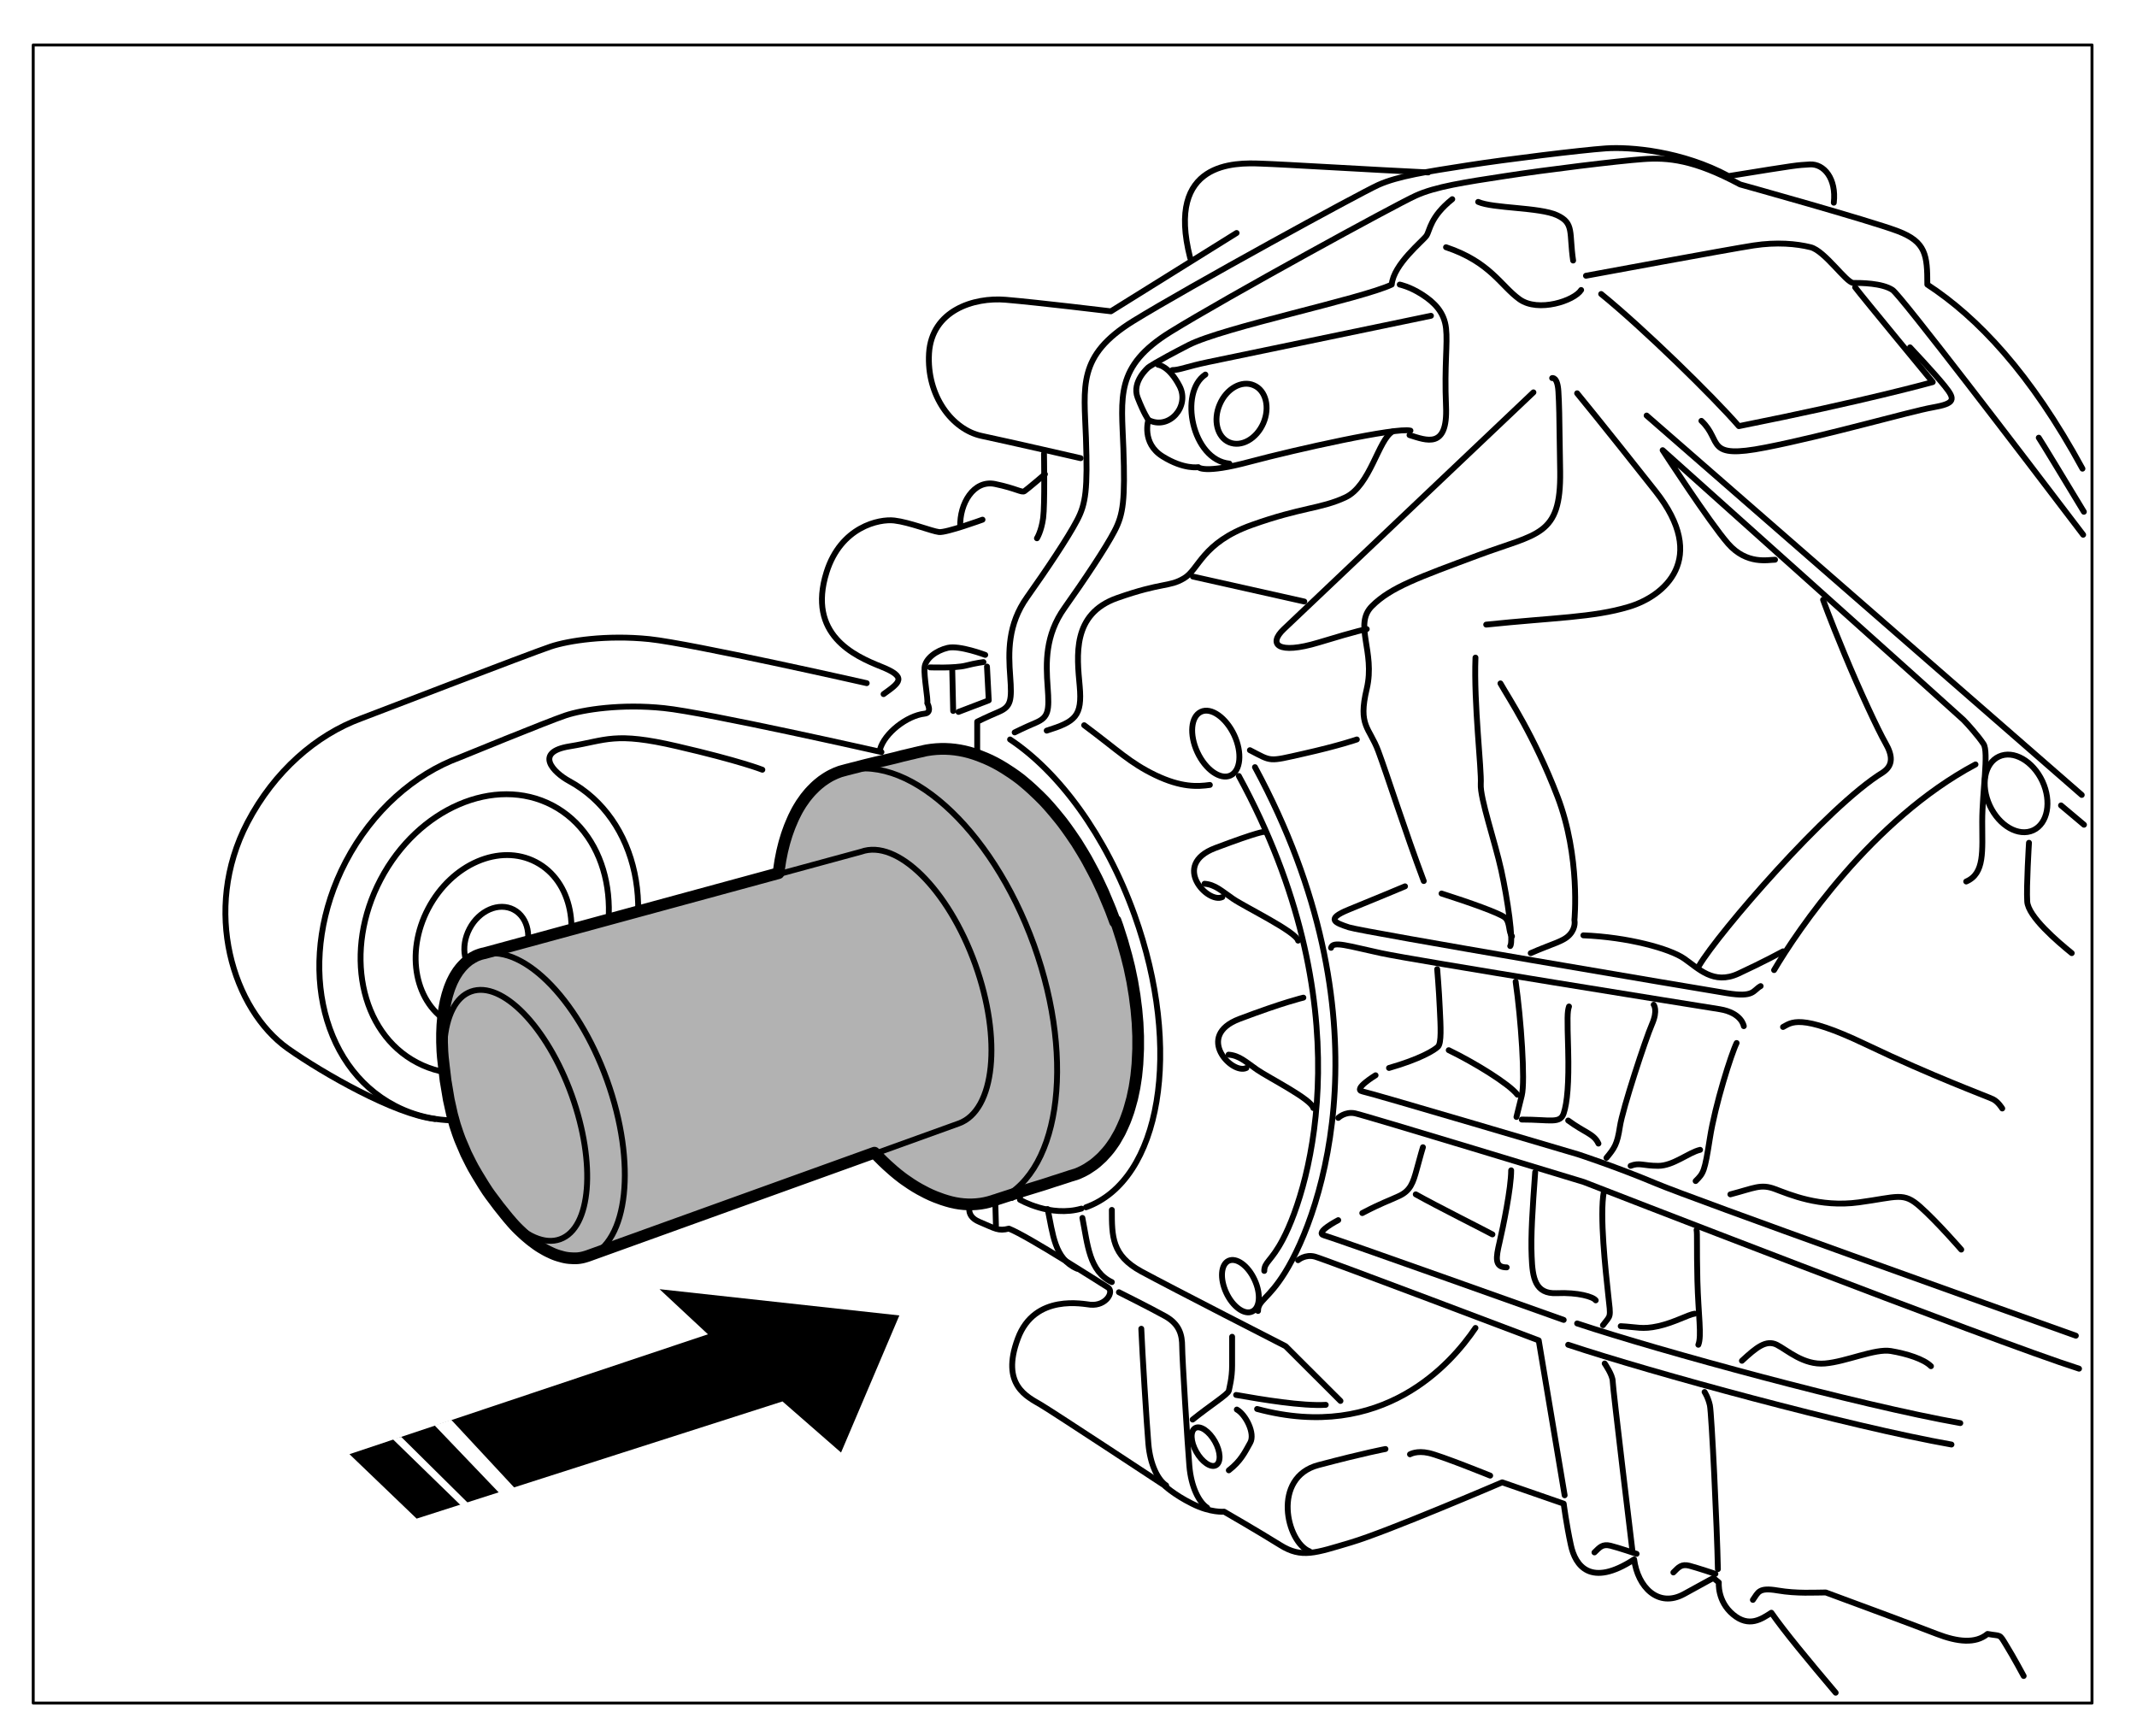<?xml version="1.0" encoding="UTF-8"?>

<!DOCTYPE svg PUBLIC "-//W3C//DTD SVG 1.1//EN"
  "http://www.w3.org/Graphics/SVG/1.1/DTD/svg11.dtd">

<!-- Generator: Creation Date:2020-00-30 by DrawSVG v11.0.1 build 12123
  TechSVG Profile Copyright(c) 2012-2019 Larson Software Technology, Inc.
--> 
<svg xmlns="http://www.w3.org/2000/svg"
 
 xmlns:xlink="http://www.w3.org/1999/xlink"
 xmlns:ev="http://www.w3.org/2001/xml-events"
 version="1.1"
 width="181.42pt" height="147.40pt"
 viewBox="0.00 0.00 181.42 147.40"
 stroke-linejoin="round" stroke-linecap="round" fill="none" fill-rule="evenodd"
 preserveAspectRatio="xMidYMid meet"
 zoomAndPan="magnify">

<rect x="0.00" y="0.00" width="181.42" height="147.40" fill="#808080" stroke="none"/>

<desc>
"ProfileId:ATA GRAPHICS.GREXCHANGE","ProfileEd:2.6","Source:Created by IsoDraw 5,CGM Filter 5.04","Date:20031113","ColourClass:"
</desc>

<rect fill="#FFFFFF" stroke="none" x="0" y="0" width="181.42pt" height="147.40pt" />

<defs>
</defs>

<!--start metafileId:pictureId-39220012.cgm:Picture 1-->
<path  stroke="#000000" stroke-linecap="butt" stroke-width="0.249" d="M177.6 144.59C177.6 144.59 2.82 144.59 2.82 144.59C2.82 144.59 2.82 3.82 2.82 3.82C2.82 3.82 177.6 3.82 177.6 3.82C177.6 3.82 177.6 144.59 177.6 144.59"/>
<g id="grobject.IsoG1" apsname="">
<g id="grobject.IsoG2" apsname="">
<g id="grobject.AUTOID_5343" apsname="">
<g id="grobject.AUTOID_5341" apsname="">
<path  fill="#000000" d="M76.35 111.68C76.35 111.68 56.76 109.47 56.76 109.47C56.76 109.47 60.1 113.28 60.1 113.28C60.1 113.28 29.67 123.46 29.67 123.46C29.67 123.46 35.37 128.93 35.37 128.93C35.37 128.93 66.43 118.98 66.43 118.98C66.43 118.98 71.55 122.76 71.55 122.76C71.55 122.76 76.35 111.68 76.35 111.68Z
"/>
</g>
<g id="grobject.AUTOID_5342" apsname="">
<path  stroke="#FFFFFF" stroke-width="1.989" d="M76.35 111.68C76.35 111.68 56.76 109.47 56.76 109.47C56.76 109.47 60.1 113.28 60.1 113.28C60.1 113.28 29.67 123.46 29.67 123.46C29.67 123.46 35.37 128.93 35.37 128.93C35.37 128.93 66.43 118.98 66.43 118.98C66.43 118.98 71.55 122.76 71.55 122.76C71.55 122.76 76.35 111.68 76.35 111.68"/>
</g>
</g>
<g id="grobject.AUTOID_5345" apsname="">
<path  fill="#000000" d="M76.35 111.68C76.35 111.68 55.99 109.45 55.99 109.45C55.99 109.45 60.1 113.28 60.1 113.28C60.1 113.28 29.67 123.46 29.67 123.46C29.67 123.46 35.37 128.93 35.37 128.93C35.37 128.93 66.43 118.98 66.43 118.98C66.43 118.98 71.4 123.32 71.4 123.32C71.4 123.32 76.35 111.68 76.35 111.68Z
"/>
</g>
</g>
<g id="grobject.AUTOID_5347" apsname="">
<path  fill="#FFFFFF" d="M38.31 120.54C38.31 120.54 36.89 121.01 36.89 121.01C36.89 121.01 42.4 126.77 42.4 126.77C42.4 126.77 43.7 126.34 43.7 126.34C43.7 126.34 38.31 120.54 38.31 120.54Z
"/>
</g>
<g id="grobject.AUTOID_5349" apsname="">
<path  fill="#FFFFFF" d="M34.06 121.99C34.06 121.99 33.33 122.17 33.33 122.17C33.33 122.17 39.3 127.98 39.3 127.98C39.3 127.98 39.95 127.82 39.95 127.82C39.95 127.82 34.06 121.99 34.06 121.99Z
"/>
</g>
</g>
<path  stroke="#000000" stroke-width="0.497" d="M74.86 96.15C74.86 96.15 82.2 99.51 82.2 99.51C82.2 99.51 82.88 100.72 82.88 100.72C82.88 100.72 85.91 101.7 85.91 101.7C85.91 101.7 85.91 100.04 85.91 100.04"/>
<path  stroke="#000000" stroke-width="0.497" d="M49.99 83.93C53.16 77.89 51.77 70.93 46.89 68.37C42.01 65.82 35.48 68.63 32.31 74.67C29.14 80.7 30.53 87.67 35.42 90.22C40.3 92.78 46.82 89.96 49.99 83.93"/>
<g id="grobject.AUTOID_5354" apsname="">
<path  stroke="#000000" stroke-width="0.497" d="M92.19 102.5C98.57 100.21 100.42 89.1 96.31 77.67C93.88 70.91 89.91 65.55 85.75 62.78"/>
</g>
<path  stroke="#000000" stroke-width="0.497" d="M47.45 82.95C49.44 79.16 48.56 74.79 45.5 73.19C42.44 71.58 38.34 73.35 36.35 77.14C34.36 80.93 35.24 85.3 38.3 86.9C41.36 88.51 45.46 86.74 47.45 82.95"/>
<path  stroke="#000000" stroke-width="0.497" d="M44.41 81.24C45.22 79.68 44.86 77.89 43.61 77.23C42.35 76.57 40.67 77.3 39.86 78.85C39.04 80.41 39.4 82.2 40.65 82.86C41.91 83.52 43.59 82.79 44.41 81.24"/>
<path  stroke="#000000" stroke-width="0.497" d="M47.98 90.22C49.64 88.83 51.11 87.05 52.21 84.92C55.97 77.72 54.17 69.49 48.32 66.31C47.01 65.6 45.27 63.85 48.38 63.36C51.5 62.86 52.13 62.11 57.49 63.36C62.85 64.6 64.72 65.35 64.72 65.35"/>
<path  stroke="#000000" stroke-width="0.497" d="M74.83 63.85C74.83 63.85 59.99 60.49 56.37 60.12C52.75 59.74 49.51 60.24 48.01 60.74C46.51 61.24 39.02 64.31 39.02 64.31C35.19 65.72 31.62 68.82 29.35 73.16C25.15 81.21 27.02 90.49 33.54 93.88C35.73 95.02 38.16 95.35 40.59 94.98C40.59 94.98 43.13 94.48 43.13 94.48C43.13 94.48 50.63 91.51 52.13 91.01C53.62 90.51 56.87 90.02 60.48 90.39C64.1 90.76 73.83 94 73.83 94C73.83 94 73.71 96.62 76.08 98.11C78.45 99.61 82.44 102.1 82.44 102.1C82.44 102.1 81.79 103.18 83.15 103.74C84.51 104.31 84.74 104.54 85.65 104.31C87.35 104.99 93.48 108.96 94.05 109.3C94.61 109.64 93.93 110.89 92.57 110.77C92.05 110.73 87.84 109.78 86.41 113.64C84.93 117.61 87.23 118.59 88.37 119.27C89.51 119.95 98.81 126.08 98.81 126.08C98.81 126.08 99.61 126.87 101.2 127.66C102.78 128.46 103.92 128.34 103.92 128.34C103.92 128.34 106.87 130.04 108.69 131.18C110.5 132.31 111.64 131.86 114.7 130.95C117.77 130.04 127.53 125.85 127.53 125.85C127.53 125.85 132.75 127.66 132.75 127.66C132.75 127.66 132.98 129.44 133.36 131.18C133.73 132.92 135.02 134.81 138.73 132.39C139.03 134.73 140.77 136.54 142.97 135.33C145.16 134.12 145.46 133.97 145.46 133.97C145.46 133.97 145.92 134.35 145.92 134.35C145.92 134.35 145.77 135.94 147.13 137.07C148.49 138.21 149.55 137.45 150.38 136.92C151.46 138.48 153.53 140.98 155.84 143.71"/>
<path  stroke="#000000" stroke-width="0.497" d="M36.91 95C33.54 94.62 27.43 91.13 24.44 89.02C19.8 85.73 17.11 77.3 21.01 69.83C23.28 65.49 26.84 62.39 30.67 60.99C30.67 60.99 45.27 55.38 46.76 54.89C48.26 54.39 51.5 53.89 55.12 54.26C58.74 54.64 73.58 58 73.58 58"/>
<path  stroke="#000000" stroke-width="0.497" d="M126.51 125.28C126.51 125.28 122.31 123.58 121.29 123.36C120.27 123.13 119.7 123.47 119.7 123.47"/>
<path  stroke="#000000" stroke-width="0.497" d="M94.99 109.71C94.99 109.71 97.71 111.07 98.93 111.75C100.14 112.43 100.36 113.34 100.36 114.33C100.36 115.31 100.82 122.64 100.97 124.45C101.12 126.27 101.8 127.55 102.48 128"/>
<path  stroke="#000000" stroke-width="0.497" d="M96.89 112.81C96.96 114.62 97.35 120.9 97.49 122.56C97.64 124.38 98.32 125.66 99 126.11"/>
<path  stroke="#000000" stroke-width="0.497" d="M132.83 126.95C132.83 126.95 130.63 113.8 130.63 113.8C130.63 113.8 112.47 106.92 111.64 106.69C110.81 106.46 110.2 106.99 110.2 106.99"/>
<path  stroke="#000000" stroke-width="0.497" d="M133.13 114.17C140.17 116.52 157.12 121.13 165.67 122.64"/>
<path  stroke="#000000" stroke-width="0.497" d="M132.75 112.06C132.75 112.06 113.23 105.1 112.4 104.88C111.56 104.65 113.61 103.59 113.61 103.59"/>
<g id="grobject.AUTOID_5366" apsname="">
<path  stroke="#000000" stroke-width="0.497" d="M116.78 91.29C116.78 91.29 114.81 92.49 115.66 92.66C116.51 92.83 133.96 98 133.96 98C133.96 98 137.22 99.06 140.62 100.49C143.68 101.78 169.93 111.16 176.23 113.4"/>
</g>
<path  stroke="#000000" stroke-width="0.497" d="M133.89 112.36C140.92 114.7 157.87 119.31 166.42 120.82"/>
<path  stroke="#000000" stroke-width="0.497" d="M138.58 131.63C138.58 131.63 136.91 117.8 136.91 117.27C136.91 116.74 136.23 115.76 136.23 115.76"/>
<path  stroke="#000000" stroke-width="0.497" d="M145.84 133.22C145.77 129.67 145.31 119.99 145.16 119.31C145.01 118.63 144.71 118.18 144.71 118.18"/>
<path  stroke="#000000" stroke-width="0.497" d="M135.36 131.8C135.82 131.35 136.04 131.07 136.72 131.23C137.4 131.4 138.94 131.92 138.94 131.92"/>
<path  stroke="#000000" stroke-width="0.497" d="M142.06 133.5C142.51 133.05 142.74 132.76 143.42 132.93C144.1 133.11 145.63 133.62 145.63 133.62"/>
<path  stroke="#000000" stroke-width="0.497" d="M148.81 135.83C149.27 135.2 149.27 134.75 150.91 135.03C152.56 135.31 154.09 135.2 155 135.2C158.4 136.45 162.66 138.04 164.42 138.72C166.18 139.4 167.71 139.57 168.73 138.72C169.92 138.94 169.7 138.66 170.32 139.68C170.95 140.7 171.8 142.29 171.8 142.29"/>
<path  stroke="#000000" stroke-width="0.497" d="M91.89 103.4C92.34 105.67 92.46 107.94 94.39 108.85"/>
<path  stroke="#000000" stroke-width="0.497" d="M88.94 102.65C89.39 104.76 89.51 106.87 91.43 107.71"/>
<path  stroke="#000000" stroke-width="0.497" d="M94.39 102.72C94.39 104.99 94.39 106.58 96.88 107.94C99.38 109.3 109.14 114.29 109.14 114.29C109.14 114.29 113.8 118.94 113.8 118.94"/>
<path  stroke="#000000" stroke-width="0.497" d="M104.32 124.83C105.34 124.04 105.68 123.3 106.13 122.5C106.59 121.71 105.74 120.07 105 119.67"/>
<path  stroke="#000000" stroke-width="0.497" d="M101.25 120.52C102.73 119.33 104.26 118.37 104.32 118.08C104.37 117.8 104.6 117.01 104.6 115.93C104.6 114.85 104.6 113.49 104.6 113.49"/>
<path  stroke="#000000" stroke-width="0.497" d="M104.94 118.43C107.15 118.82 110.56 119.39 112.55 119.27"/>
<path  stroke="#000000" stroke-width="0.497" d="M125.26 112.74C123.22 115.76 117.39 122.49 106.72 119.62"/>
<path  stroke="#000000" stroke-width="0.497" d="M111.18 131.71C109.22 130.95 107.93 125.43 111.94 124.38C115.95 123.32 117.62 123.02 117.62 123.02"/>
<g id="grobject.AUTOID_5381" apsname="">
<path  stroke="#000000" stroke-width="0.497" d="M103.14 122.38C103.63 123.25 103.67 124.15 103.23 124.4C102.8 124.64 102.05 124.13 101.56 123.26C101.07 122.39 101.03 121.49 101.47 121.24C101.9 121 102.65 121.51 103.14 122.38"/>
</g>
<g id="grobject.AUTOID_5382" apsname="">
<path  stroke="#000000" stroke-width="0.497" d="M106.5 108.64C107.06 109.83 106.97 111.05 106.3 111.35C105.64 111.66 104.65 110.94 104.1 109.75C103.55 108.56 103.64 107.35 104.3 107.04C104.97 106.74 105.95 107.45 106.5 108.64"/>
</g>
<g id="grobject.AUTOID_5383" apsname="">
<path  stroke="#000000" stroke-width="0.497" d="M173.39 66.33C174.19 68.06 173.84 69.92 172.61 70.49C171.37 71.06 169.72 70.12 168.92 68.39C168.12 66.66 168.47 64.8 169.7 64.23C170.93 63.66 172.58 64.6 173.39 66.33"/>
</g>
<g id="grobject.AUTOID_5384" apsname="">
<path  stroke="#000000" stroke-width="0.497" d="M104.78 62.41C105.47 63.9 105.33 65.44 104.46 65.84C103.6 66.23 102.34 65.35 101.65 63.86C100.96 62.37 101.09 60.83 101.96 60.43C102.82 60.03 104.08 60.92 104.78 62.41"/>
</g>
<path  stroke="#000000" stroke-width="0.497" d="M107.25 35.93C106.67 37.26 105.38 37.99 104.35 37.55C103.33 37.11 102.97 35.67 103.55 34.33C104.12 32.99 105.42 32.26 106.44 32.71C107.47 33.14 107.83 34.59 107.25 35.93"/>
<path  stroke="#000000" stroke-width="0.497" d="M107.33 107.9C107.33 107.14 107.92 107.1 108.91 105.22C111.3 100.68 115.73 85.27 105.17 65.88"/>
<path  stroke="#000000" stroke-width="0.497" d="M106.8 111.3C106.8 110.39 107.66 110.33 109.08 108.05C112.27 102.93 118.01 86.37 106.54 65.13"/>
<path  stroke="#000000" stroke-width="0.497" d="M105.81 90.67C104.6 91.27 101.42 87.95 105.21 86.51C108.99 85.08 110.65 84.7 110.65 84.7"/>
<path  stroke="#000000" stroke-width="0.497" d="M104.3 89.54C105.21 89.61 105.74 90.14 106.72 90.82C107.7 91.5 111.34 93.32 111.49 94.07"/>
<path  stroke="#000000" stroke-width="0.497" d="M103.77 76.16C102.56 76.76 99.38 73.44 103.16 72C106.95 70.57 107.25 70.64 107.25 70.64"/>
<path  stroke="#000000" stroke-width="0.497" d="M102.26 75.03C103.16 75.1 103.69 75.63 104.68 76.31C105.66 76.99 110.05 79.11 110.2 79.86"/>
<path  stroke="#000000" stroke-width="0.497" d="M86.59 100.27C86.59 100.27 86.59 101.86 86.59 101.86C86.59 101.86 89.16 103.37 91.81 102.61"/>
<path  stroke="#000000" stroke-width="0.497" d="M84.55 104.05C84.55 103.74 84.47 101.33 84.47 101.33"/>
<path  stroke="#000000" stroke-width="0.497" d="M82.35 101.93C82.35 101.93 82.28 99.81 82.28 99.81"/>
<path  stroke="#000000" stroke-width="0.497" d="M82.96 63.92C82.96 63.92 82.96 61.27 82.96 61.27C82.96 61.27 83.72 60.89 84.78 60.44C85.84 59.99 85.91 59.46 85.76 57.42C85.61 55.38 85.53 53.03 87.2 50.69C88.86 48.35 90.68 45.63 91.43 44.19C92.19 42.76 92.34 41.55 92.19 37.16C92.04 32.78 91.43 30.21 96.2 27.26C100.97 24.32 115.35 16.46 117.01 15.7C118.68 14.95 121.17 14.57 124.58 14.04C127.98 13.51 134.19 12.75 136.31 12.6C138.43 12.45 142.82 12.83 146.75 14.95C152.88 13.96 152.42 14.04 153.64 13.96C154.85 13.89 155.91 15.17 155.68 17.21"/>
<path  stroke="#000000" stroke-width="0.497" d="M86.14 62.18C86.14 62.18 86.89 61.8 87.95 61.35C89.01 60.89 89.09 60.36 88.94 58.32C88.79 56.28 88.71 53.94 90.38 51.6C92.04 49.26 93.86 46.54 94.61 45.1C95.37 43.66 95.52 42.45 95.37 38.07C95.22 33.69 94.61 31.12 99.38 28.17C104.15 25.22 118.52 17.36 120.19 16.61C121.85 15.85 124.35 15.47 127.76 14.95C131.16 14.42 137.37 13.66 139.49 13.51C141.6 13.36 143.8 13.55 147.73 15.66C147.73 15.66 158.74 18.72 161.13 19.63C163.51 20.54 163.62 21.67 163.62 24.16C167.89 26.95 172.39 31.69 176.79 39.79"/>
<path  stroke="#000000" stroke-width="0.497" d="M121.25 14.64C116.56 14.42 109.14 13.96 107.02 13.89C104.9 13.81 98.93 13.66 101.04 21.9"/>
<path  stroke="#000000" stroke-width="0.497" d="M104.98 19.78C104.98 19.78 94.31 26.43 94.31 26.43C94.31 26.43 88.11 25.68 85.38 25.45C82.66 25.22 79.1 26.36 78.87 29.99C78.65 33.61 80.84 36.48 83.34 37.01C85.83 37.54 91.74 38.9 91.74 38.9"/>
<path  stroke="#000000" stroke-width="0.497" d="M88.63 38.52C88.63 38.52 88.71 42.83 88.56 43.97C88.41 45.1 88.03 45.7 88.03 45.7"/>
<path  stroke="#000000" stroke-width="0.497" d="M75.01 58.93C76.38 57.95 77.06 57.49 74.79 56.59C72.52 55.68 68.51 53.88 70.17 48.58C71.38 44.72 74.64 44.04 75.92 44.19C77.21 44.34 79.1 45.1 79.71 45.17C80.31 45.25 83.41 44.12 83.41 44.12"/>
<path  stroke="#000000" stroke-width="0.497" d="M81.52 44.72C81.45 42.76 82.66 40.72 84.47 41.09C86.29 41.47 86.74 41.85 86.97 41.7C87.2 41.55 88.71 40.26 88.71 40.26"/>
<path  stroke="#000000" stroke-width="0.497" d="M74.71 63.61C75.09 62.25 76.99 60.76 78.49 60.59C79.18 60.52 78.72 59.69 78.72 59.69C78.8 59.38 78.42 57.42 78.49 56.66C78.57 55.91 79.48 55.23 80.46 55C81.45 54.77 83.64 55.6 83.64 55.6"/>
<path  stroke="#000000" stroke-width="0.497" d="M81.37 60.44C81.6 60.36 83.94 59.46 83.94 59.46C83.94 59.46 83.79 56.59 83.79 56.59"/>
<path  stroke="#000000" stroke-width="0.497" d="M80.84 56.81C80.84 56.81 80.92 60.36 80.92 60.36"/>
<path  stroke="#000000" stroke-width="0.497" d="M78.95 56.66C78.95 56.66 81.07 56.74 81.98 56.51C82.88 56.28 83.49 56.21 83.49 56.21"/>
<path  stroke="#000000" stroke-width="0.497" d="M88.86 62.03C91.28 61.27 91.89 60.82 91.66 58.25C91.43 55.68 90.98 52.13 94.84 50.77C98.7 49.41 99.23 49.86 100.51 49.1C101.8 48.35 102.03 46.08 106.27 44.57C110.5 43.06 112.09 43.21 114.21 42.23C116.33 41.25 117.01 37.32 118.22 36.64"/>
<path  stroke="#000000" stroke-width="0.497" d="M130.18 33.31C130.18 33.31 110.35 52.13 108.99 53.41C107.63 54.7 108.46 55.6 111.94 54.55C115.42 53.49 116.03 53.41 116.03 53.41"/>
<path  stroke="#000000" stroke-width="0.497" d="M120.87 74.8C119.28 70.57 117.77 65.81 117.01 63.77C116.25 61.73 115.27 61.65 116.03 58.48C116.78 55.3 114.89 53.03 116.48 51.45C118.07 49.86 120.42 49.03 125.49 47.14C130.56 45.25 132.52 45.55 132.45 40.04C132.37 34.52 132.37 34.52 132.3 33.23C132.22 31.95 131.77 32.1 131.77 32.1"/>
<path  stroke="#000000" stroke-width="0.497" d="M106.11 63.69C108.01 64.67 107.63 64.67 110.65 63.99C113.68 63.31 115.19 62.78 115.19 62.78"/>
<path  stroke="#000000" stroke-width="0.497" d="M92.04 61.57C94.99 63.77 95.9 64.75 98.09 65.81C100.29 66.86 101.65 66.79 102.71 66.64"/>
<path  stroke="#000000" stroke-width="0.497" d="M123.29 16.91C121.4 18.42 121.4 19.56 121.1 20.01C120.8 20.46 118.3 22.43 118.15 24.16C115.57 25.38 103.84 27.79 100.89 29.3C97.94 30.82 97.49 31.19 97.49 31.19C97.49 31.19 96.05 32.4 96.58 33.76C97.11 35.12 97.49 35.65 97.49 35.65C97.49 35.65 96.88 37.62 98.7 38.75C100.51 39.88 101.73 39.66 101.73 39.66C101.73 39.66 102.18 40.26 106.11 39.2C110.05 38.15 118.52 36.26 119.74 36.56"/>
<path  stroke="#000000" stroke-width="0.497" d="M119.66 36.94C121.1 37.39 122.91 38.15 122.76 34.52C122.61 30.89 122.91 29.23 122.76 27.87C122.61 26.51 121.78 25.68 120.72 25C119.66 24.32 118.83 24.16 118.83 24.16"/>
<path  stroke="#000000" stroke-width="0.497" d="M121.48 26.81C121.48 26.81 104.37 30.36 102.56 30.74C100.74 31.12 100.14 31.42 99.53 31.42"/>
<path  stroke="#000000" stroke-width="0.497" d="M97.49 35.65C99.23 36.56 101.04 34.52 100.14 32.78C99.23 31.04 98.32 30.97 98.32 30.97"/>
<path  stroke="#000000" stroke-width="0.497" d="M104.37 39.36C101.2 39.05 100.06 33.31 102.33 31.8"/>
<path  stroke="#000000" stroke-width="0.497" d="M101.27 48.95C101.27 48.95 110.73 51.07 110.73 51.07"/>
<path  stroke="#000000" stroke-width="0.497" d="M176.5 116.2C169.37 113.94 134.45 100.35 134.45 100.35C134.45 100.35 115.87 94.69 115.03 94.52C114.18 94.35 113.61 94.91 113.61 94.91"/>
<path  stroke="#000000" stroke-width="0.497" d="M113 80.47C113.15 79.86 114.44 80.32 117.24 80.92C120.04 81.53 144.1 85.38 145.99 85.68C147.88 85.99 148.04 87.12 148.04 87.12"/>
<path  stroke="#000000" stroke-width="0.497" d="M149.47 83.72C148.79 84.1 148.94 84.7 146.6 84.32C144.25 83.94 115.65 79.11 114.51 78.73C113.38 78.35 112.47 78.05 114.51 77.22C116.56 76.39 119.28 75.25 119.28 75.25"/>
<path  stroke="#000000" stroke-width="0.497" d="M122.38 75.86C124.73 76.61 127.3 77.52 127.76 77.9C128.21 78.28 128.06 79.18 128.36 79.49"/>
<path  stroke="#000000" stroke-width="0.497" d="M125.26 55.83C125.11 59.76 125.79 65.35 125.71 66.56C125.64 67.77 126.92 71.47 127.45 73.89C127.98 76.31 128.51 79.94 128.21 80.32"/>
<path  stroke="#000000" stroke-width="0.497" d="M128.67 83.34C129.12 86.44 129.5 91.8 129.19 93.01C128.89 94.22 128.74 94.83 128.74 94.83"/>
<path  stroke="#000000" stroke-width="0.497" d="M128.29 99.36C128.29 100.87 127.6 104.2 127.3 105.48C127 106.77 126.85 107.6 127.91 107.6"/>
<path  stroke="#000000" stroke-width="0.497" d="M115.65 102.99C117.39 102.08 117.77 102.01 118.75 101.55C119.74 101.1 119.96 100.42 120.27 99.29C120.57 98.15 120.8 97.4 120.8 97.4"/>
<path  stroke="#000000" stroke-width="0.497" d="M120.19 101.4C121.93 102.38 126.32 104.58 126.7 104.8"/>
<path  stroke="#000000" stroke-width="0.497" d="M117.92 90.67C120.57 89.91 121.78 89.16 122.08 88.86C122.38 88.55 122.31 87.19 122.23 85.61C122.16 84.02 122.01 82.28 122.01 82.28"/>
<path  stroke="#000000" stroke-width="0.497" d="M122.99 89.16C125.18 90.22 128.13 92.03 128.82 92.94"/>
<path  stroke="#000000" stroke-width="0.497" d="M130.33 99.51C130.1 102.69 129.95 104.88 130.03 106.69C130.1 108.51 130.33 109.87 132.15 109.79C133.96 109.71 135.25 110.09 135.47 110.4"/>
<path  stroke="#000000" stroke-width="0.497" d="M129.19 95.05C131.62 95.05 132.45 95.43 132.75 94.52C133.05 93.62 133.2 91.96 133.13 89.16C133.05 86.36 133.05 85.91 133.2 85.45"/>
<path  stroke="#000000" stroke-width="0.497" d="M129.95 80.92C131.84 80.09 132.75 79.94 133.28 79.33C133.81 78.73 133.66 78.12 133.66 78.12C133.66 78.12 134.19 72.76 132.22 67.62C130.25 62.48 128.06 59.23 127.38 58.02"/>
<path  stroke="#000000" stroke-width="0.497" d="M136.08 112.51C136.76 111.6 136.76 111.98 136.53 109.94C136.31 107.9 135.78 103.14 136.16 101.17"/>
<path  stroke="#000000" stroke-width="0.497" d="M136.38 98.3C137.06 97.47 137.29 97.17 137.52 95.66C137.74 94.15 139.71 88.18 140.24 86.97C140.77 85.76 140.39 85.3 140.39 85.3"/>
<path  stroke="#000000" stroke-width="0.497" d="M144.25 81.98C145.84 79.26 155.15 68.45 159.84 65.58C160.75 64.97 160.67 64.14 160.07 63.09C159.46 62.03 157.87 58.63 156.59 55.53C155.3 52.43 154.77 50.92 154.77 50.92"/>
<path  stroke="#000000" stroke-width="0.497" d="M134.42 79.41C138.2 79.56 141.76 80.54 142.97 81.38C144.18 82.21 145.46 83.64 147.58 82.66C149.7 81.68 151.37 80.77 151.37 80.77"/>
<path  stroke="#000000" stroke-width="0.497" d="M150.61 82.36C152.58 79.03 158.93 69.58 167.71 64.9"/>
<path  stroke="#000000" stroke-width="0.497" d="M143.95 100.27C144.63 99.59 144.71 99.51 145.16 96.64C145.61 93.77 146.98 89.46 147.43 88.55"/>
<path  stroke="#000000" stroke-width="0.497" d="M144.18 114.17C144.48 113.42 144.18 111.68 144.1 108.73C144.03 105.78 144.1 104.73 144.03 104.42"/>
<path  stroke="#000000" stroke-width="0.497" d="M151.37 87.19C152.05 86.85 152.73 85.95 158.4 88.67C164.08 91.39 168.73 93.09 169.19 93.32C169.64 93.54 169.98 94.11 169.98 94.11"/>
<path  stroke="#000000" stroke-width="0.497" d="M133.13 95.13C134.57 96.19 135.32 96.26 135.7 97.09"/>
<path  stroke="#000000" stroke-width="0.497" d="M138.43 98.98C139.18 98.68 139.49 98.98 140.77 98.98C142.06 98.98 143.34 97.85 144.33 97.62"/>
<path  stroke="#000000" stroke-width="0.497" d="M137.59 112.59C138.96 112.66 139.41 112.89 140.77 112.59C142.13 112.29 143.34 111.6 143.87 111.53"/>
<path  stroke="#000000" stroke-width="0.497" d="M147.88 115.53C149.1 114.4 149.93 113.72 150.84 114.17C151.74 114.63 153.11 115.91 154.92 115.76C156.74 115.61 159.16 114.48 160.52 114.7C161.88 114.93 163.32 115.38 163.93 115.99"/>
<path  stroke="#000000" stroke-width="0.497" d="M146.9 101.4C148.94 100.87 149.47 100.49 150.69 100.95C151.9 101.4 154.47 102.53 157.8 102.08C161.13 101.63 161.58 101.17 163.02 102.46C164.46 103.74 166.5 106.09 166.5 106.09"/>
<path  stroke="#000000" stroke-width="0.497" d="M172.25 71.55C172.25 71.55 172.02 75.25 172.1 76.54C172.18 77.82 174.67 79.94 175.88 80.92"/>
<path  stroke="#000000" stroke-width="0.497" d="M166.92 74.84C168.51 74.16 168.28 72.23 168.28 69.74C168.28 67.24 168.85 63.84 168.39 63.16C167.94 62.48 167.03 61.46 166.69 61.12C166.35 60.78 141.15 38.22 141.15 38.22C141.15 38.22 145.12 44.34 146.71 46.16C148.3 47.97 150.12 47.52 150.69 47.52"/>
<path  stroke="#000000" stroke-width="0.497" d="M174.97 68.38C174.97 68.38 175.73 69.01 176.92 70.02"/>
<path  stroke="#000000" stroke-width="0.497" d="M139.79 35.28C139.79 35.28 176.73 67.49 176.73 67.49"/>
<path  stroke="#000000" stroke-width="0.497" d="M176.91 43.45C175.09 40.44 173.36 37.58 173.08 37.16"/>
<path  stroke="#000000" stroke-width="0.497" d="M176.85 45.4C171.61 38.5 161.35 25.07 160.67 24.62C159.77 24.02 157.95 24.02 157.34 24.02C156.74 24.02 154.92 21.29 153.71 20.99C152.5 20.69 150.84 20.54 148.87 20.84C146.9 21.14 134.64 23.41 134.64 23.41"/>
<path  stroke="#000000" stroke-width="0.497" d="M135.93 24.96C139.56 27.91 145.46 33.69 147.62 36.18C158.4 34.03 164.08 32.44 164.08 32.44C164.08 32.44 158.18 25.3 157.49 24.39"/>
<path  stroke="#000000" stroke-width="0.497" d="M144.44 35.73C146.26 37.43 144.67 39.02 149.89 37.99C155.11 36.97 162.15 34.93 164.08 34.59C166.01 34.25 166.01 33.91 165.1 32.78C164.19 31.65 162.15 29.49 162.15 29.49"/>
<path  stroke="#000000" stroke-width="0.497" d="M122.76 20.99C126.51 22.24 127.42 24.28 129 25.41C130.59 26.55 133.66 25.53 134.23 24.62"/>
<path  stroke="#000000" stroke-width="0.497" d="M133.55 22.12C133.2 19.74 133.66 18.95 132.18 18.27C130.71 17.59 126.73 17.7 125.49 17.14"/>
<path  stroke="#000000" stroke-width="0.497" d="M126.17 53.03C131.92 52.43 135.25 52.43 138.27 51.52C141.3 50.62 145.08 47.44 140.54 41.7C136 35.95 133.89 33.39 133.89 33.39"/>
<g id="grobject.IsoG3" apsname="">
<path  fill="#B2B2B2" d="M94.66 78.26C91.09 68.33 84.17 62.37 78.29 63.83C78.29 63.83 71.93 65.37 71.33 65.59C68.41 66.63 66.63 69.88 66.14 74.21C66.14 74.21 41.15 81 41.15 81C41 81.04 40.85 81.07 40.7 81.13C38.18 82.03 37.12 85.88 37.73 90.65C37.95 92.4 38.24 94.44 38.92 96.34C39.93 99.15 41.46 101.42 42.97 103.26C45.25 106.05 47.84 107.48 49.91 106.73C49.91 106.73 74.24 97.96 74.24 97.96C77.55 101.46 81.29 103.12 84.42 102C84.79 101.87 91.22 99.81 91.22 99.81C96.69 97.84 98.23 88.2 94.66 78.26Z
"/>
<path  stroke="#000000" stroke-width="0.995" d="M94.66 78.26l-.12 -.33 -.12 -.32 -.12 -.32 -.13 -.32 -.13 -.31 -.13 -.31 -.13 -.31 -.13 -.31 -.14 -.3 -.14 -.3 -.14 -.3 -.14 -.29 -.15 -.29 -.15 -.29 -.15 -.28 -.15 -.28 -.15 -.28 -.15 -.27 -.16 -.27 -.16 -.27 -.16 -.26 -.16 -.26 -.16 -.26 -.17 -.25 -.17 -.25 -.17 -.25 -.17 -.24 -.17 -.24 -.17 -.23 -.17 -.23 -.18 -.23 -.18 -.22 -.18 -.22 -.18 -.22 -.18 -.21 -.18 -.21 -.18 -.2 -.18 -.2 -.19 -.2 -.19 -.19 -.19 -.19 -.19 -.18 -.19 -.18 -.19 -.18 -.19 -.17 -.19 -.17 -.19 -.16 -.19 -.16 -.19 -.16 -.2 -.15 -.2 -.15 -.2 -.14 -.2 -.14 -.2 -.13 -.2 -.13 -.2 -.13 -.2 -.12 -.2 -.12 -.2 -.11 -.2 -.11 -.2 -.1 -.2 -.1 -.2 -.09 -.2 -.09 -.2 -.08 -.2 -.08 -.2 -.08 -.2 -.07 -.2 -.07 -.2 -.06 -.2 -.06 -.2 -.05 -.2 -.05 -.2 -.04 -.2 -.04 -.2 -.03 -.2 -.03 -.2 -.02 -.2 -.02 -.2 -.01 -.2 -.01 -.2 0 -.2 0 -.2 .01 -.2 .01 -.2 .02 -.2 .02 -.2 .03 -.2 .03 -.19 .04 -.19 .05 0 0 -.01 0 -.04 .01 -.06 .01 -.08 .02 -.1 .02 -.12 .03 -.14 .03 -.15 .04 -.17 .04 -.18 .04 -.2 .05 -.21 .05 -.22 .05 -.23 .06 -.23 .06 -.24 .06 -.25 .06 -.25 .06 -.25 .06 -.26 .06 -.26 .06 -.26 .06 -.25 .06 -.25 .06 -.25 .06 -.24 .06 -.23 .06 -.23 .06 -.22 .06 -.21 .05 -.2 .05 -.18 .05 -.17 .04 -.15 .04 -.14 .04 -.12 .03 -.1 .03 -.08 .02 -.06 .02 0 0 -.18 .07 -.18 .07 -.17 .08 -.17 .08 -.17 .09 -.17 .1 -.16 .1 -.16 .11 -.16 .11 -.15 .12 -.15 .12 -.15 .13 -.14 .13 -.14 .14 -.14 .14 -.14 .15 -.13 .15 -.13 .16 -.13 .16 -.12 .17 -.12 .17 -.12 .17 -.11 .18 -.11 .18 -.11 .19 -.1 .19 -.1 .2 -.1 .2 -.09 .2 -.09 .21 -.09 .21 -.09 .22 -.08 .22 -.08 .22 -.08 .23 -.07 .23 -.07 .23 -.07 .24 -.06 .24 -.06 .24 -.06 .25 -.05 .25 -.05 .25 -.05 .26 -.04 .26 -.04 .26 -.04 .27 -.03 .27 0 0 -24.99 6.8 0 0 -.11 .02 -.11 .03 -.11 .03 -.11 .04 0 0 -.14 .05 -.14 .06 -.13 .07 -.13 .07 -.13 .08 -.13 .08 -.12 .09 -.12 .1 -.12 .1 -.11 .11 -.11 .11 -.11 .12 -.1 .12 -.1 .13 -.1 .13 -.09 .14 -.09 .14 -.09 .15 -.08 .15 -.08 .16 -.08 .16 -.07 .17 -.07 .17 -.07 .18 -.06 .18 -.06 .19 -.06 .19 -.05 .19 -.05 .2 -.05 .2 -.04 .21 -.04 .21 -.04 .21 -.03 .22 -.03 .22 -.03 .22 -.02 .23 -.02 .23 -.02 .23 -.01 .24 -.01 .24 -.01 .24 0 .24 0 .25 0 .25 .01 .25 .01 .26 .01 .26 .02 .26 .02 .26 .03 .26 .03 .27 .03 .27 0 0 .02 .16 .02 .17 .02 .17 .02 .17 .02 .17 .02 .17 .02 .17 .03 .17 .03 .18 .03 .18 .03 .18 .03 .18 .03 .18 .03 .18 .03 .18 .03 .18 .04 .18 .04 .18 .04 .18 .04 .18 .04 .18 .04 .18 .04 .18 .05 .18 .05 .18 .05 .18 .05 .18 .05 .18 .06 .18 .06 .18 .06 .18 .06 .18 0 0 .08 .22 .08 .22 .09 .22 .09 .21 .09 .21 .09 .21 .09 .21 .09 .21 .1 .2 .1 .2 .1 .2 .1 .2 .1 .19 .1 .19 .11 .19 .11 .19 .11 .19 .11 .18 .11 .18 .11 .18 .11 .18 .11 .18 .11 .17 .11 .17 .11 .17 .12 .17 .12 .17 .12 .16 .12 .16 .12 .16 .12 .16 .12 .16 .12 .16 .12 .15 .12 .15 .12 .15 .12 .15 .12 .15 0 0 .18 .22 .18 .21 .18 .21 .18 .2 .18 .19 .19 .19 .19 .18 .19 .18 .19 .17 .19 .16 .19 .16 .19 .15 .19 .14 .19 .14 .19 .13 .19 .12 .19 .11 .19 .11 .19 .1 .19 .09 .19 .09 .19 .08 .19 .07 .19 .06 .18 .05 .18 .05 .18 .04 .18 .03 .18 .02 .18 .01 .18 .01 .18 0 .17 -.01 .17 -.02 .17 -.03 .17 -.04 .17 -.05 .16 -.05 0 0 24.34 -8.77 0 0 .18 .19 .18 .18 .18 .18 .18 .18 .18 .17 .18 .17 .18 .16 .18 .16 .18 .16 .18 .15 .18 .15 .18 .14 .18 .14 .19 .14 .19 .13 .19 .13 .19 .13 .19 .12 .19 .12 .19 .11 .19 .11 .19 .1 .19 .1 .19 .1 .19 .09 .19 .09 .19 .08 .19 .08 .19 .07 .19 .07 .19 .07 .19 .06 .19 .06 .18 .05 .18 .05 .18 .04 .18 .04 .18 .03 .18 .03 .18 .02 .18 .02 .18 .01 .18 .01 .18 0 .18 0 .18 -.01 .18 -.01 .18 -.02 .18 -.02 .17 -.03 .17 -.03 .17 -.04 .17 -.04 .17 -.05 .17 -.05 .17 -.06 0 0 .04 -.01 .07 -.02 .09 -.03 .11 -.04 .13 -.04 .15 -.05 .16 -.05 .18 -.06 .19 -.06 .21 -.07 .22 -.07 .23 -.07 .24 -.08 .24 -.08 .25 -.08 .26 -.08 .26 -.08 .26 -.08 .26 -.08 .26 -.08 .26 -.08 .25 -.08 .25 -.08 .24 -.08 .24 -.08 .23 -.07 .22 -.07 .21 -.07 .19 -.06 .18 -.06 .16 -.05 .14 -.05 .13 -.04 .11 -.03 .09 -.03 .06 -.02 .04 -.01 .01 0 0 0 .14 -.05 .13 -.05 .13 -.06 .13 -.06 .13 -.06 .13 -.07 .13 -.07 .12 -.07 .12 -.08 .12 -.08 .12 -.08 .12 -.08 .12 -.09 .11 -.09 .11 -.09 .11 -.1 .11 -.1 .11 -.1 .11 -.1 .1 -.11 .1 -.11 .1 -.11 .1 -.11 .1 -.12 .1 -.12 .09 -.12 .09 -.12 .09 -.13 .09 -.13 .09 -.13 .08 -.13 .08 -.14 .08 -.14 .08 -.14 .08 -.14 .08 -.15 .07 -.15 .07 -.15 .07 -.15 .07 -.16 .07 -.16 .07 -.16 .06 -.16 .06 -.16 .06 -.17 .06 -.17 .06 -.17 .05 -.17 .05 -.17 .05 -.18 .05 -.18 .05 -.18 .05 -.18 .04 -.18 .04 -.19 .04 -.19 .04 -.19 .04 -.19 .03 -.19 .03 -.19 .03 -.2 .03 -.2 .03 -.2 .02 -.2 .02 -.2 .02 -.2 .02 -.21 .02 -.21 .01 -.21 .01 -.21 .01 -.21 .01 -.21 .01 -.21 .01 -.22 0 -.22 0 -.22 0 -.22 0 -.22 0 -.22 -.01 -.22 -.01 -.22 -.01 -.22 -.01 -.23 -.01 -.23 -.02 -.23 -.02 -.23 -.02 -.23 -.02 -.23 -.02 -.23 -.03 -.23 -.03 -.23 -.03 -.23 -.03 -.24 -.03 -.24 -.04 -.24 -.04 -.24 -.04 -.24 -.04 -.24 -.04 -.24 -.05 -.24 -.05 -.24 -.05 -.24 -.05 -.24 -.05 -.24 -.06 -.24 -.06 -.24 -.06 -.24 -.06 -.24 -.07 -.25 -.07 -.25 -.07 -.25 -.07 -.25 -.07 -.25 -.08 -.25 -.08 -.25 -.08 -.25 -.08 -.25 -.08 -.25 -.09 -.25 -.09 -.25M94.66 78.26"/>
<g id="grobject.AUTOID_5456" apsname="">
<path  stroke="#000000" stroke-width="0.497" d="M84.42 102C89.89 100.04 91.39 90.3 87.78 80.24C84.16 70.19 76.8 63.62 71.33 65.59"/>
</g>
<path  stroke="#000000" stroke-width="0.497" d="M49.91 106.73C49.91 106.73 81.4 95.38 81.4 95.38C84.45 94.28 85.08 88.23 82.79 81.86C80.5 75.49 76.16 71.22 73.11 72.31C73.11 72.31 41.15 81 41.15 81C41 81.04 40.85 81.07 40.7 81.13"/>
<g id="grobject.AUTOID_5458" apsname="">
<path  stroke="#000000" stroke-width="0.497" d="M48.54 92.99C46.45 87.18 42.62 83.23 39.99 84.18C37.36 85.12 36.92 90.59 39.01 96.4C41.09 102.21 44.92 106.16 47.55 105.21C50.18 104.27 50.62 98.8 48.54 92.99"/>
</g>
<g id="grobject.AUTOID_5459" apsname="">
<path  stroke="#000000" stroke-width="0.497" d="M49.91 106.73C53.34 105.5 54.07 98.77 51.53 91.7C48.99 84.63 44.14 79.89 40.7 81.13"/>
</g>
</g>
<!--end metafileId:pictureId-39220012.cgm:Picture 1-->
</svg>
